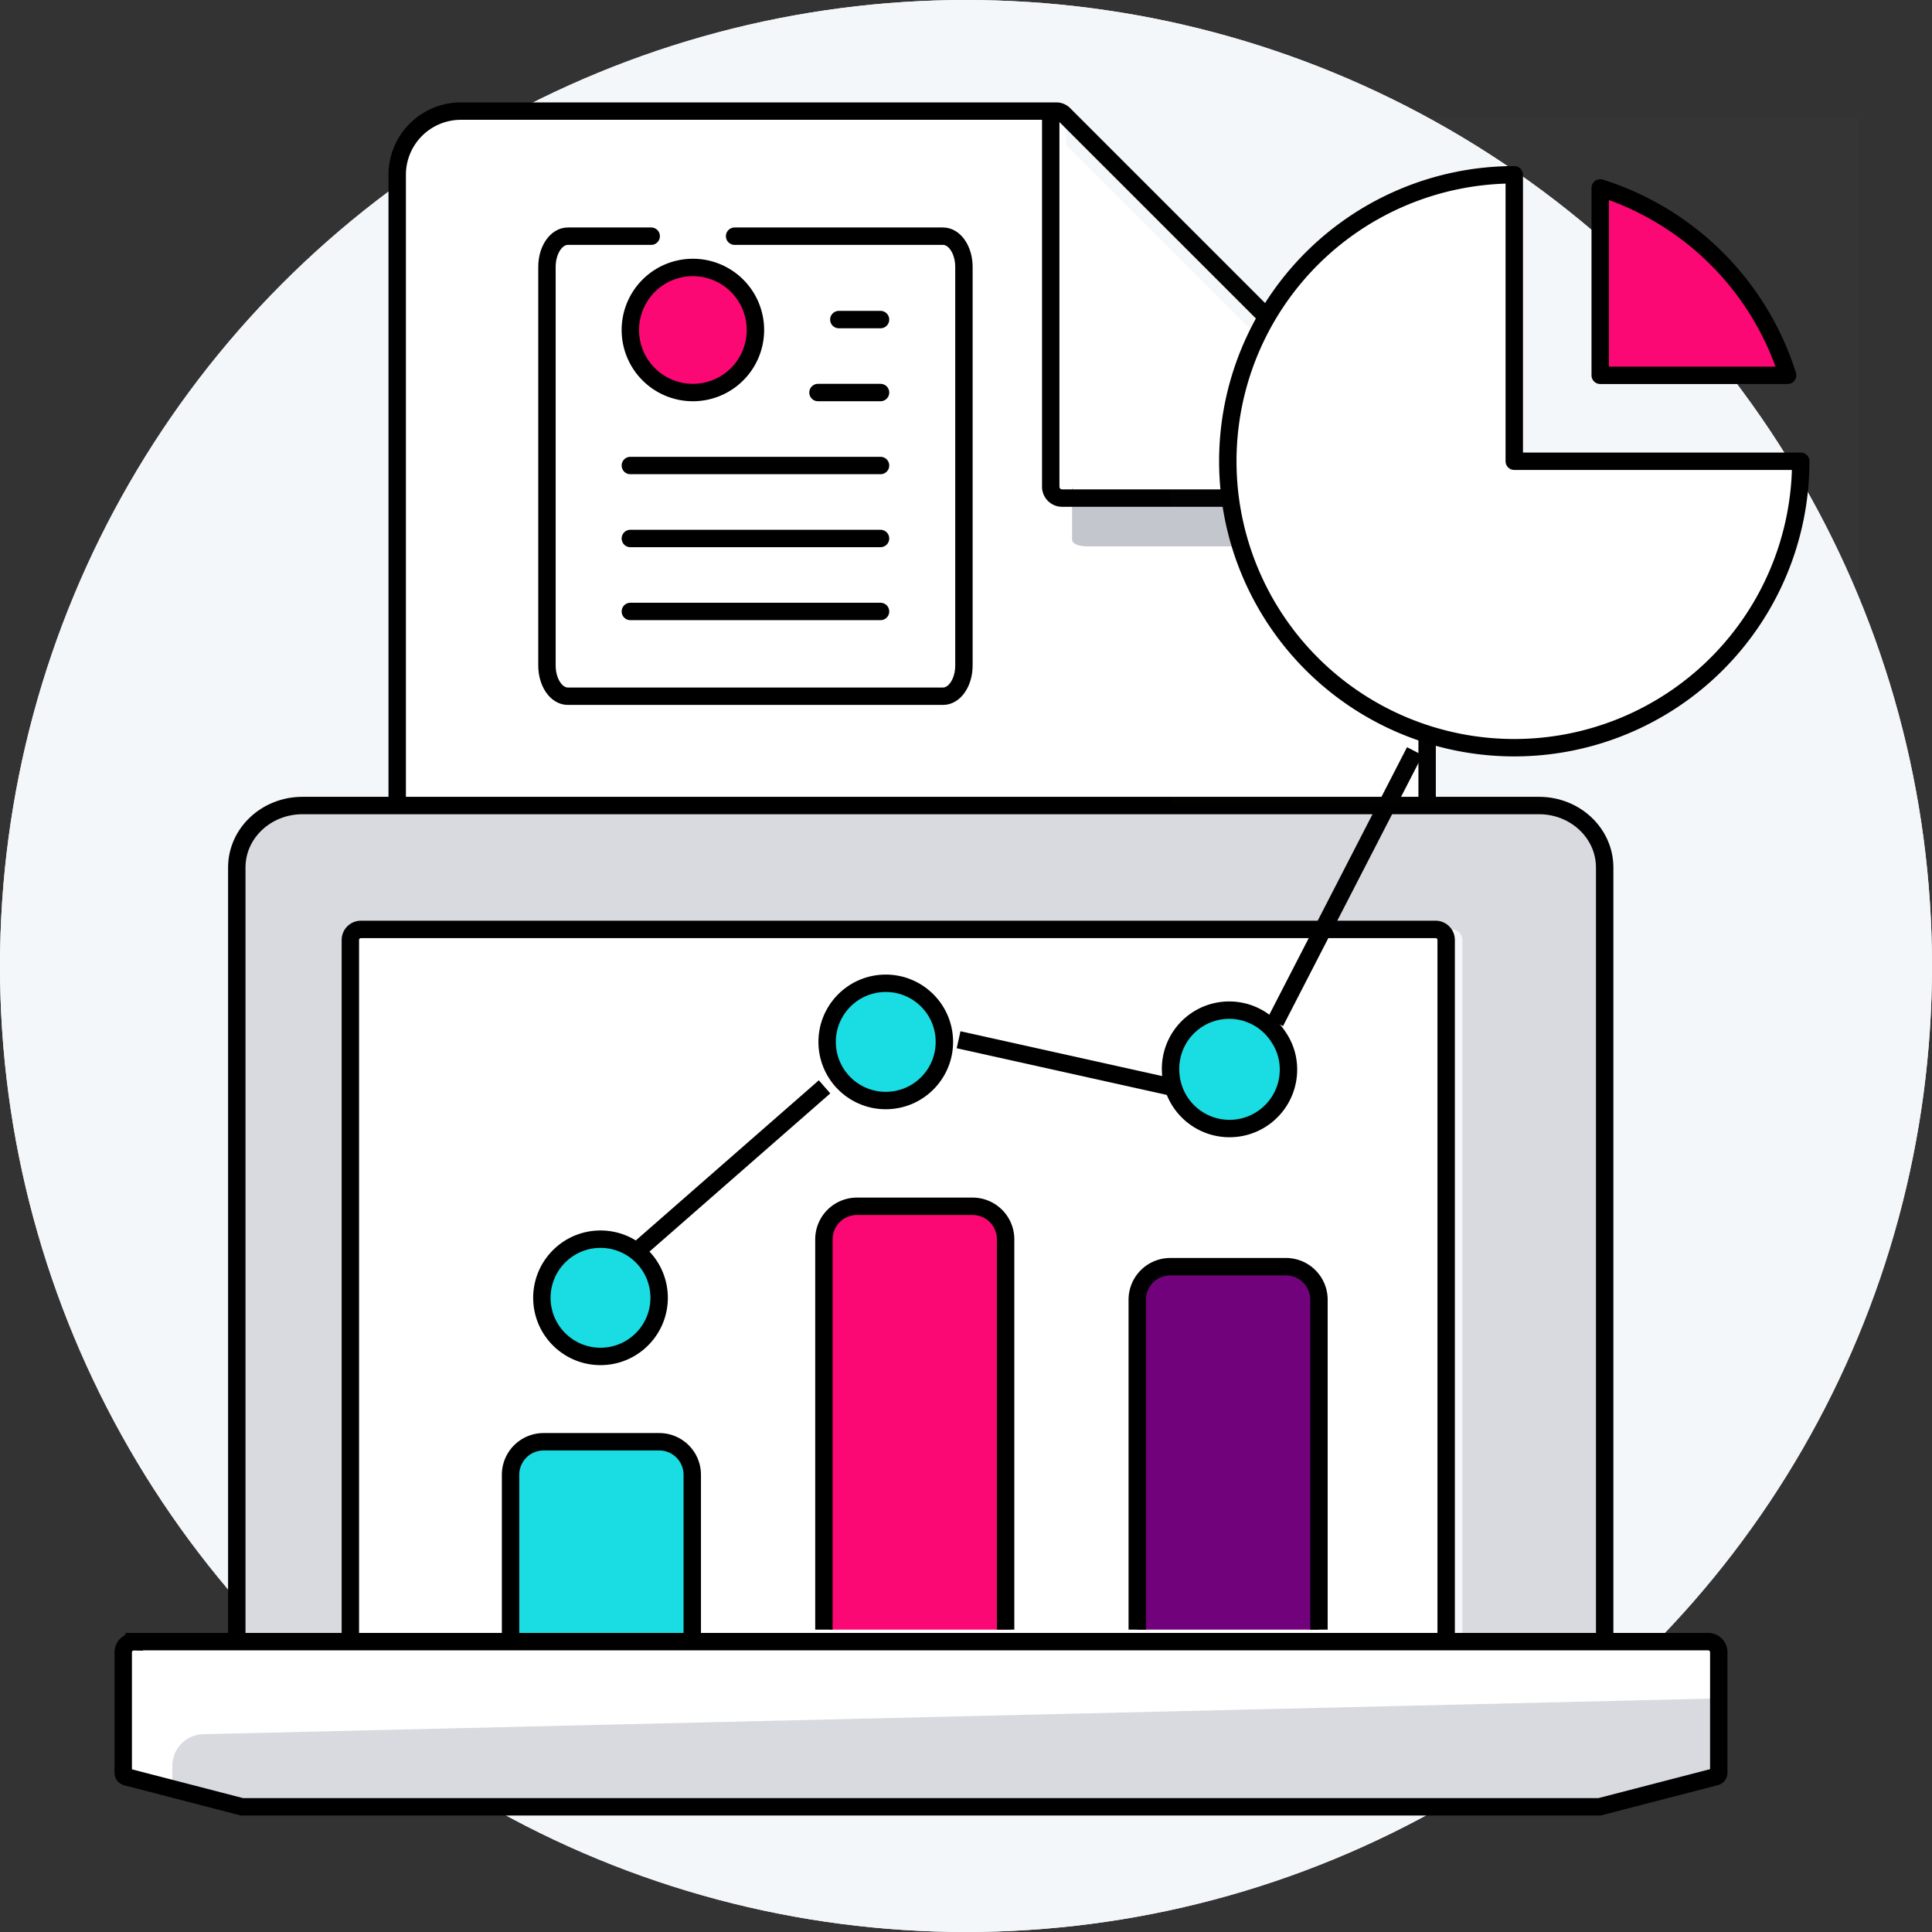 <svg xmlns="http://www.w3.org/2000/svg" width="444" height="444" viewBox="0 0 444 444">
  <rect x="0" y="0" width="444" height="444" fill="#333333" stroke="none"/>
  <g id="Power_BI_Custom_Visuals" data-name="Power BI Custom Visuals" transform="translate(-732 -648)">
    <circle id="Ellipse_596" data-name="Ellipse 596" cx="222" cy="222" r="222" transform="translate(732 648)" fill="#f3f7fa"/>
    <g id="Azure_Power_BI_Analytics" data-name="Azure &amp; Power BI Analytics">
      <circle id="Ellipse_596-2" data-name="Ellipse 596" cx="222" cy="222" r="222" transform="translate(732 648)" fill="#f3f7fa"/>
      <path id="Path_13426" data-name="Path 13426" d="M149.093,105.4H69.79a2.44,2.44,0,0,1-2.44-2.44V23.66Z" transform="translate(909.099 657.09)" fill="#fff"/>
      <path id="Path_13427" data-name="Path 13427" d="M253.64,108.45V325.832A14.641,14.641,0,0,1,239,340.473H31.591A14.641,14.641,0,0,1,16.95,325.832V37.9A14.641,14.641,0,0,1,31.591,23.26H168.48a2.471,2.471,0,0,1,1.708.7l.518.519v79.3a2.44,2.44,0,0,0,2.44,2.44h79.3l.518.519A2.471,2.471,0,0,1,253.64,108.45Z" transform="translate(806.332 650.271)" fill="#fff"/>
      <path id="Path_13434" data-name="Path 13434" d="M149.811,55.157a3.385,3.385,0,0,0,0-2.1v-.915h-79.3C69.166,52.107,67,51.8,67,50.46v12.2c0,1.342,2.166,1.647,3.508,1.647h79.3v.915" transform="translate(911.371 709.252)" fill="#c3c7cd"/>
      <path id="Path_13435" data-name="Path 13435" d="M155.07,111.38h-85.1a2.619,2.619,0,0,1-2.619-2.618V23.66" transform="translate(906.122 651.09)" fill="none" stroke="#000" stroke-width="4"/>
      <path id="Path_13436" data-name="Path 13436" d="M170.676,24.48l-.519-.519a2.47,2.47,0,0,0-1.708-.7H31.591A14.641,14.641,0,0,0,16.95,37.9V325.832a14.641,14.641,0,0,0,14.641,14.641H239a14.641,14.641,0,0,0,14.641-14.641V108.45a2.47,2.47,0,0,0-.7-1.708l-.519-.519Z" transform="translate(806.332 650.271)" fill="none" stroke="#000" stroke-width="4"/>
      <path id="Path_13403" data-name="Path 13403" d="M333.759,51.376V229.322H301.066V67.984a2.447,2.447,0,0,0-2.515-2.373H49.579a2.447,2.447,0,0,0-2.515,2.373V228.848l-.44.475H19.4V51.376c0-7.862,6.756-14.236,15.089-14.236H318.67c8.333,0,15.089,6.374,15.089,14.236Z" transform="translate(767.018 795.98)" fill="#d8dadf"/>
      <path id="Path_13404" data-name="Path 13404" d="M28.2,210.451V49.113a2.435,2.435,0,0,1,2.493-2.373H277.538a2.435,2.435,0,0,1,2.493,2.373V210.451" transform="translate(784.317 814.851)" fill="#fff" stroke="#000" stroke-linecap="round" stroke-width="4"/>
      <path id="Path_13405" data-name="Path 13405" d="M377.157,104.313v28.471L349.728,139.9H38.029L10.6,132.784V104.313a2.435,2.435,0,0,1,2.494-2.373h361.57a2.435,2.435,0,0,1,2.494,2.373Z" transform="translate(749.72 923.362)" fill="#d8dadf"/>
      <path id="Path_13407" data-name="Path 13407" d="M30.024,122.389,376.757,114.2V103.526a1.218,1.218,0,0,0-1.247-1.186H13.94A3.653,3.653,0,0,0,10.2,105.9V132l12.468,3.233v-5.724a7.3,7.3,0,0,1,7.357-7.118Z" transform="translate(748.933 924.149)" fill="#fff"/>
      <path id="Path_13408" data-name="Path 13408" d="M19.4,229.322V51.376c0-7.862,6.756-14.236,15.089-14.236H318.67c8.333,0,15.089,6.374,15.089,14.236V229.322" transform="translate(767.018 795.98)" fill="none" stroke="#000" stroke-width="4"/>
      <path id="Path_13409" data-name="Path 13409" d="M126.9,78.032v75.823H85.14V78.032a7.592,7.592,0,0,1,7.592-7.592h26.692a7.592,7.592,0,0,1,7.474,7.592Z" transform="translate(908.217 868.66)" fill="#72027c"/>
      <path id="Path_13410" data-name="Path 13410" d="M80.818,94.032v37.962H39.06V94.032a7.592,7.592,0,0,1,7.592-7.592H73.344A7.592,7.592,0,0,1,80.818,94.032Z" transform="translate(810.274 892.895)" fill="#19dde2"/>
      <path id="Path_13411" data-name="Path 13411" d="M85.14,153.855V78.032a7.592,7.592,0,0,1,7.592-7.592h26.692a7.592,7.592,0,0,1,7.474,7.592v75.823" transform="translate(908.217 868.66)" fill="none" stroke="#000" stroke-width="4"/>
      <path id="Path_13412" data-name="Path 13412" d="M39.06,132.143V94.032a7.592,7.592,0,0,1,7.592-7.592H73.344a7.592,7.592,0,0,1,7.474,7.592v37.962" transform="translate(810.274 892.895)" fill="none" stroke="#000" stroke-width="4"/>
      <path id="Path_13413" data-name="Path 13413" d="M13.094,101.96a2.435,2.435,0,0,0-2.494,2.373v27.76a.959.959,0,0,0,.748.919L37.9,139.892H349.847l26.681-6.91a.959.959,0,0,0,.748-.919V104.3a2.435,2.435,0,0,0-2.494-2.373H13.094Z" transform="translate(749.72 923.342)" fill="none" stroke="#000" stroke-linecap="round" stroke-width="4"/>
      <path id="Path_13414" data-name="Path 13414" d="M104.248,79.032v89.7H62.49v-89.7a7.592,7.592,0,0,1,7.592-7.592H96.774A7.592,7.592,0,0,1,104.248,79.032Z" transform="translate(860.074 853.781)" fill="#fb0874"/>
      <path id="Path_13415" data-name="Path 13415" d="M62.1,168.734v-89.7a7.592,7.592,0,0,1,7.592-7.592H96.384a7.592,7.592,0,0,1,7.474,7.592v89.7" transform="translate(859.247 853.781)" fill="none" stroke="#000" stroke-width="4"/>
      <ellipse id="Ellipse_228" data-name="Ellipse 228" cx="13.475" cy="13.475" rx="13.475" ry="13.475" transform="translate(883.942 959.249) rotate(178)" fill="#19dde2"/>
      <ellipse id="Ellipse_229" data-name="Ellipse 229" cx="13.475" cy="13.475" rx="13.475" ry="13.475" transform="translate(949.497 900.441) rotate(178)" fill="#19dde2"/>
      <path id="Path_13636" data-name="Path 13636" d="M1.965,20.519A13.11,13.11,0,0,1,0,13.557a13.5,13.5,0,1,1,1.965,6.962Z" transform="translate(1028.574 906.882) rotate(178)" fill="#19dde2"/>
      <path id="Path_13641" data-name="Path 13641" d="M27.09,13.545A13.475,13.475,0,0,1,1.965,20.507,13.109,13.109,0,0,1,0,13.545a13.545,13.545,0,1,1,27.09,0Z" transform="translate(1028.573 906.874) rotate(178)" fill="none" stroke="#000" stroke-linecap="round" stroke-width="4"/>
      <ellipse id="Ellipse_230" data-name="Ellipse 230" cx="13.475" cy="13.475" rx="13.475" ry="13.475" transform="translate(883.942 959.249) rotate(178)" fill="none" stroke="#000" stroke-linecap="round" stroke-width="4"/>
      <ellipse id="Ellipse_231" data-name="Ellipse 231" cx="13.475" cy="13.475" rx="13.475" ry="13.475" transform="translate(949.497 900.441) rotate(178)" fill="none" stroke="#000" stroke-linecap="round" stroke-width="4"/>
      <path id="Path_13642" data-name="Path 13642" d="M0,61.11,34.209,0" transform="translate(1059.264 881.703) rotate(178)" fill="none" stroke="#000" stroke-width="4"/>
      <line id="Line_212" data-name="Line 212" x2="49.299" y2="4.772" transform="translate(1000.646 897.693) rotate(-173)" fill="none" stroke="#000" stroke-width="4"/>
      <line id="Line_213" data-name="Line 213" y1="42.562" x2="38.074" transform="translate(916.306 940.016) rotate(-173)" fill="none" stroke="#000" stroke-width="4"/>
      <g id="Group_11422" data-name="Group 11422" transform="translate(963.105 788.52) rotate(180)">
        <path id="Path_17568" data-name="Path 17568" d="M56.7,111.722H8.791c-2.646,0-4.791-3.155-4.791-7.048V13.048C4,9.156,6.145,6,8.791,6H95.033c2.646,0,4.791,3.156,4.791,7.048v91.626c0,3.893-2.145,7.048-4.791,7.048H75.868" transform="translate(5.582 -25.48)" fill="#fff" stroke="#000" stroke-linecap="round" stroke-linejoin="round" stroke-width="4"/>
        <path id="Path_17569" data-name="Path 17569" d="M12,14H69.495" transform="translate(16.747 19.539)" fill="none" stroke="#000" stroke-linecap="round" stroke-linejoin="round" stroke-width="4"/>
        <path id="Path_17674" data-name="Path 17674" d="M12,14H69.495" transform="translate(16.747 2.769)" fill="none" stroke="#000" stroke-linecap="round" stroke-linejoin="round" stroke-width="4"/>
        <path id="Path_17675" data-name="Path 17675" d="M12,14H69.495" transform="translate(16.747 -14)" fill="none" stroke="#000" stroke-linecap="round" stroke-linejoin="round" stroke-width="4"/>
        <path id="Path_17570" data-name="Path 17570" d="M12,21H26.374" transform="translate(16.747 29.308)" fill="none" stroke="#000" stroke-linecap="round" stroke-linejoin="round" stroke-width="4"/>
        <path id="Path_17571" data-name="Path 17571" d="M12,28h9.582" transform="translate(16.747 39.077)" fill="none" stroke="#000" stroke-linecap="round" stroke-linejoin="round" stroke-width="4"/>
        <path id="Path_17572" data-name="Path 17572" d="M38.374,49.747A14.374,14.374,0,1,0,24,35.374,14.374,14.374,0,0,0,38.374,49.747Z" transform="translate(33.495 29.308)" fill="#fb0874" stroke="#000" stroke-width="4"/>
        <path id="Path_17574" data-name="Path 17574" d="M0,0H114.989V114.989H0Z" fill="none"/>
      </g>
      <g id="Group_11423" data-name="Group 11423" transform="translate(1001 675)">
        <path id="Path_17676" data-name="Path 17676" d="M0,0H158V158H0Z" fill="rgba(255,255,255,0.01)"/>
        <path id="Path_17677" data-name="Path 17677" d="M135.667,69.833A65.833,65.833,0,1,1,69.833,4V69.833Z" transform="translate(9.167 9.167)" fill="#fff" stroke="#000" stroke-linecap="round" stroke-linejoin="round" stroke-width="4"/>
        <path id="Path_17678" data-name="Path 17678" d="M73.069,47.985H30V4.916A65.988,65.988,0,0,1,73.069,47.985Z" transform="translate(68.75 11.265)" fill="#fb0874" stroke="#000" stroke-linecap="round" stroke-linejoin="round" stroke-width="4"/>
        <path id="Path_17679" data-name="Path 17679" d="M0,0H158V158H0Z" fill="none"/>
      </g>
    </g>
  </g>
</svg>
